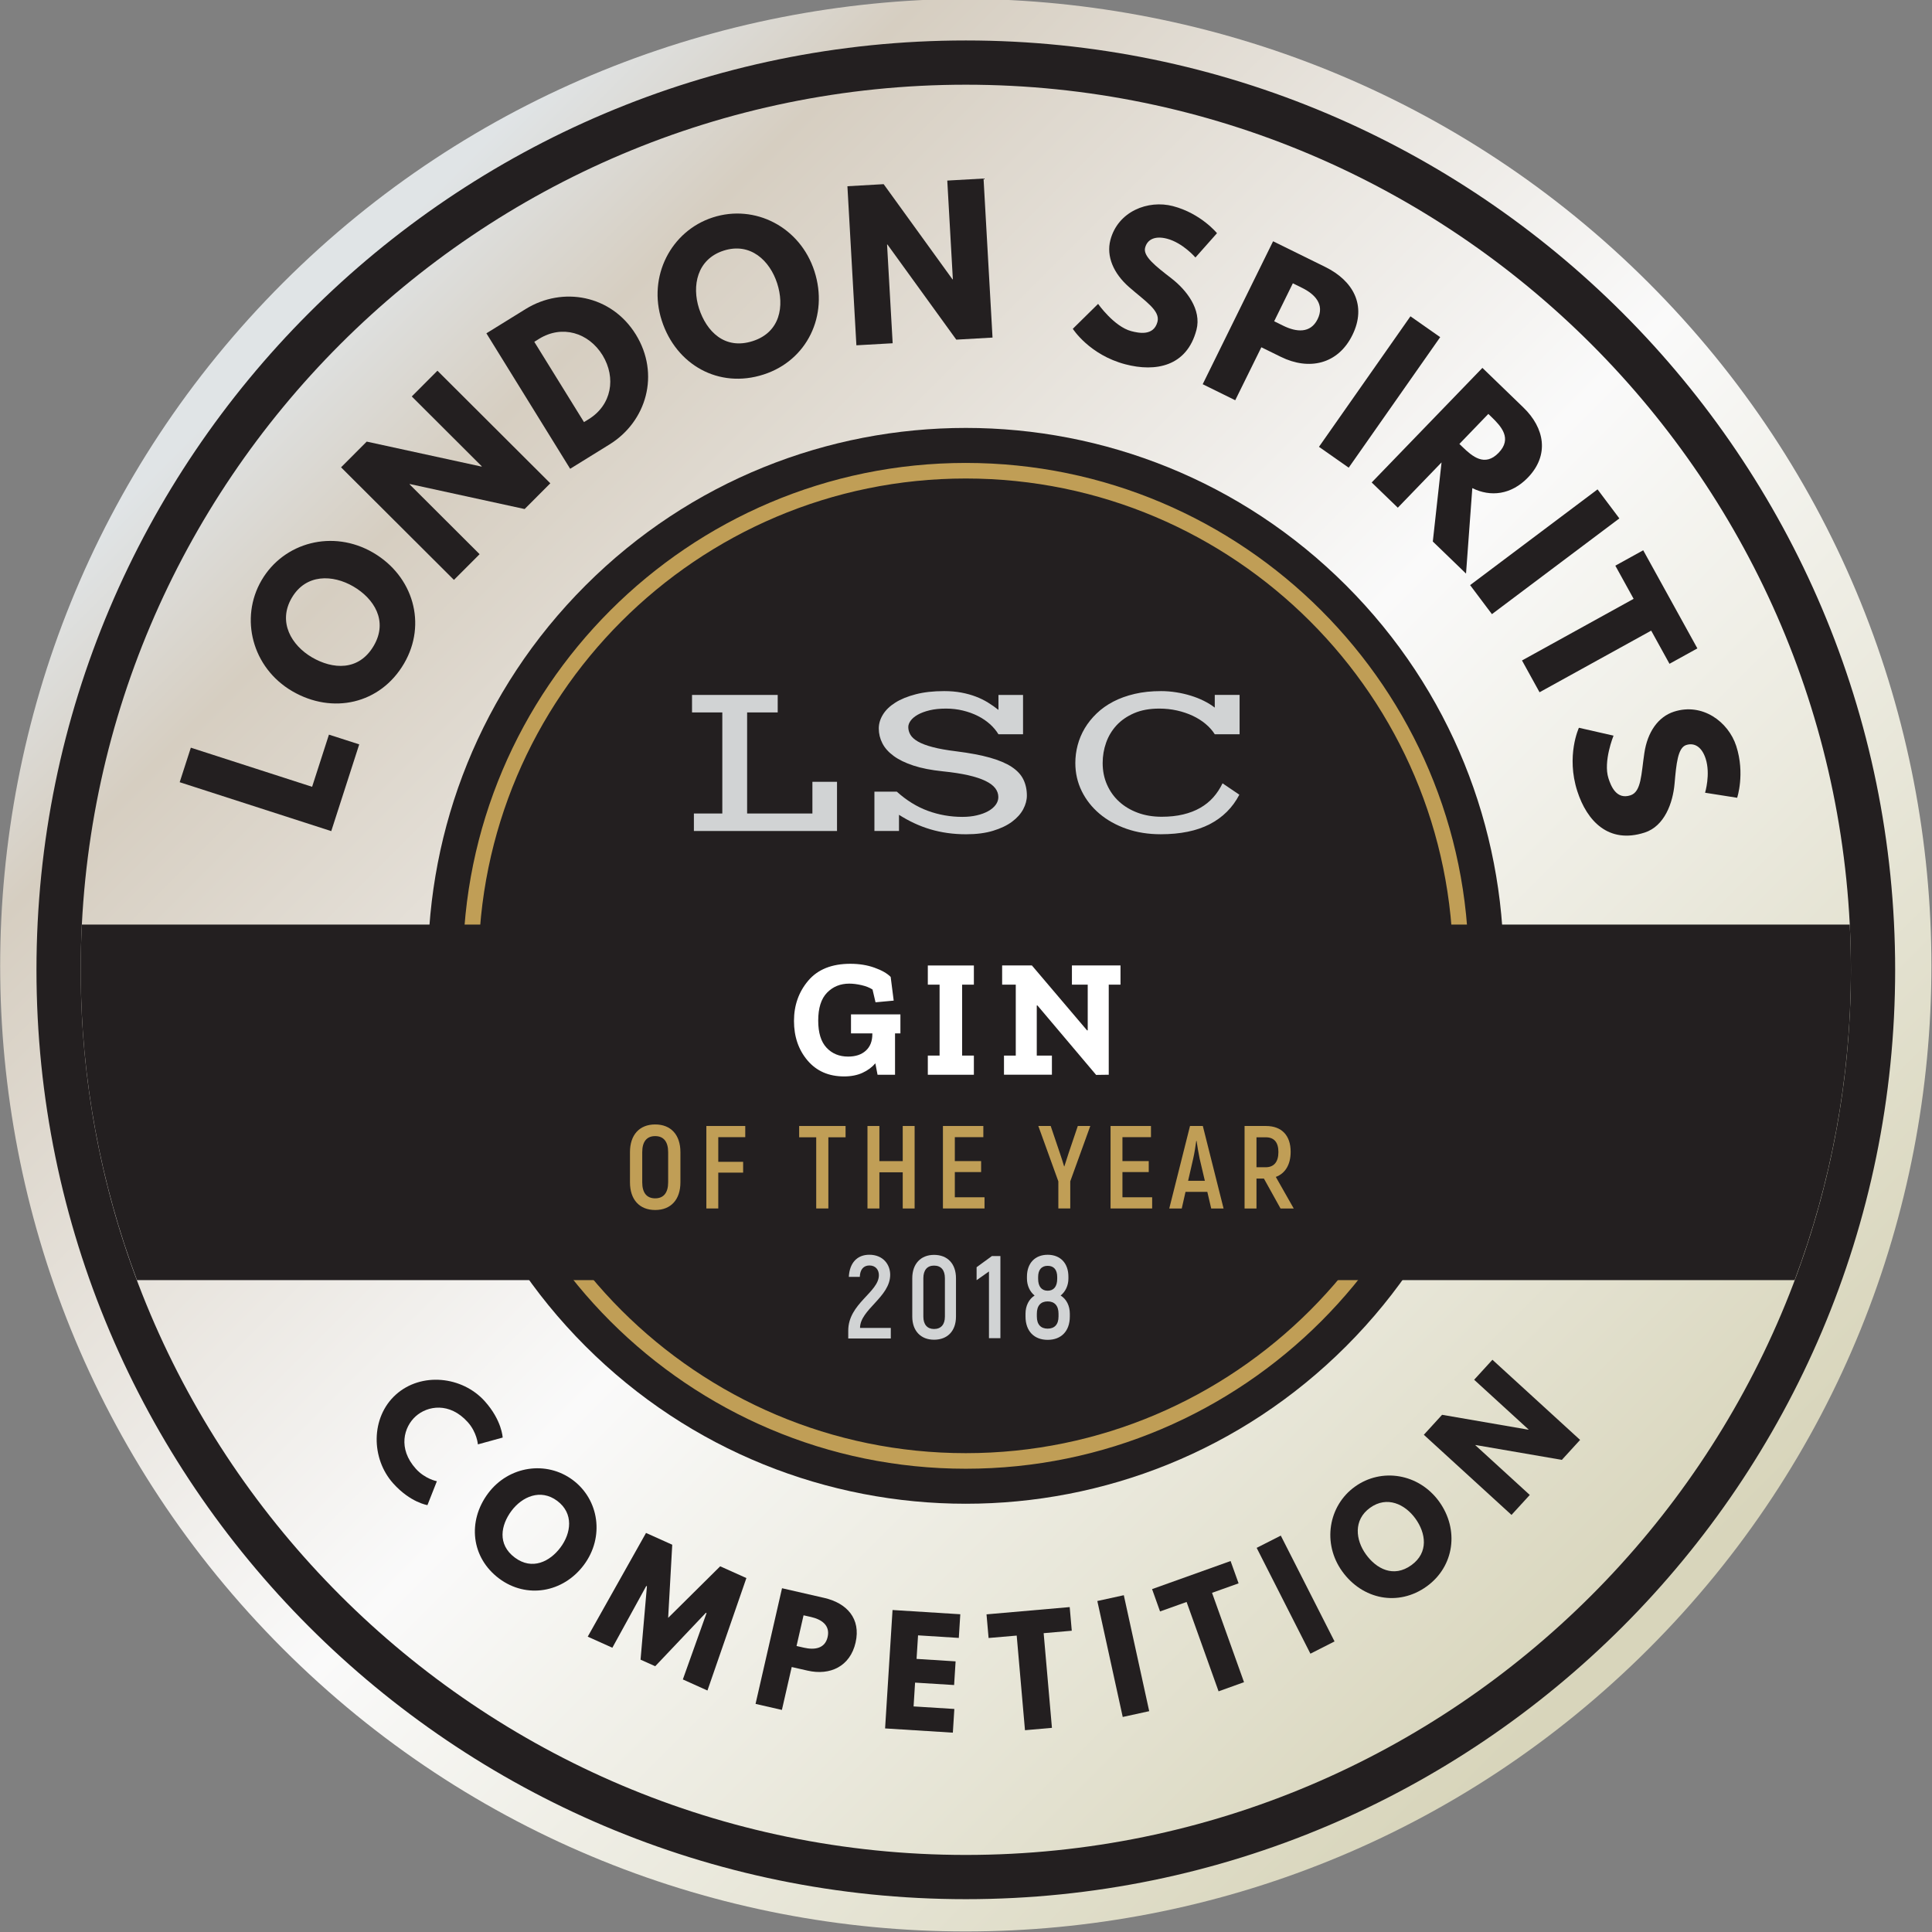 <?xml version="1.0" encoding="UTF-8" standalone="no"?>
<!DOCTYPE svg PUBLIC "-//W3C//DTD SVG 1.1//EN" "http://www.w3.org/Graphics/SVG/1.1/DTD/svg11.dtd">
<svg width="100%" height="100%" viewBox="0 0 319 319" version="1.1" xmlns="http://www.w3.org/2000/svg" xmlns:xlink="http://www.w3.org/1999/xlink" xml:space="preserve" xmlns:serif="http://www.serif.com/" style="fill-rule:evenodd;clip-rule:evenodd;stroke-linejoin:round;stroke-miterlimit:1.414;">
    <rect x="0" y="0" width="319" height="319" fill="#808080" stroke="none"/>
    <g transform="matrix(1,0,0,1,-47.237,-47.24)">
        <g transform="matrix(4.167,0,0,4.167,0,0)">
            <g transform="matrix(54.119,54.119,54.119,-54.119,22.545,22.547)">
                <path d="M0,0C0,-0.276 0.224,-0.5 0.5,-0.5C0.776,-0.5 1,-0.276 1,0C1,0.276 0.776,0.5 0.5,0.5C0.362,0.5 0.237,0.444 0.146,0.354C0.056,0.263 0,0.138 0,0Z" style="fill:url(#_Linear1);fill-rule:nonzero;"/>
            </g>
        </g>
        <g transform="matrix(4.167,0,0,4.167,0,0)">
            <g transform="matrix(1,0,0,1,34.535,64.678)">
                <path d="M0,-30.142C8.323,-38.466 21.818,-38.466 30.141,-30.142C38.464,-21.819 38.464,-8.323 30.141,0.001C21.818,8.324 8.323,8.324 0,0.001C-8.324,-8.323 -8.324,-21.819 0,-30.142" style="fill:rgb(35,31,32);fill-rule:nonzero;"/>
            </g>
        </g>
        <g transform="matrix(4.167,0,0,4.167,0,0)">
            <g transform="matrix(1,0,0,1,49.604,68.917)">
                <path d="M0,-38.62C-10.646,-38.62 -19.307,-29.958 -19.307,-19.311C-19.307,-8.663 -10.646,0 0,0C10.647,0 19.309,-8.663 19.309,-19.311C19.309,-29.958 10.647,-38.62 0,-38.62M0,0.617C-10.987,0.617 -19.925,-8.322 -19.925,-19.311C-19.925,-30.299 -10.987,-39.237 0,-39.237C10.987,-39.237 19.926,-30.299 19.926,-19.311C19.926,-8.322 10.987,0.617 0,0.617" style="fill:rgb(192,158,86);fill-rule:nonzero;"/>
            </g>
        </g>
        <g transform="matrix(4.167,0,0,4.167,0,0)">
            <g transform="matrix(1,0,0,1,49.606,84.837)">
                <path d="M0,-70.144C-19.339,-70.144 -35.072,-54.411 -35.072,-35.072C-35.072,-15.733 -19.339,0 0,0C19.338,0 35.071,-15.733 35.071,-35.072C35.071,-54.411 19.338,-70.144 0,-70.144M0,1.753C-20.305,1.753 -36.825,-14.767 -36.825,-35.072C-36.825,-55.377 -20.305,-71.897 0,-71.897C20.304,-71.897 36.824,-55.377 36.824,-35.072C36.824,-14.767 20.304,1.753 0,1.753" style="fill:rgb(35,31,32);fill-rule:nonzero;"/>
            </g>
        </g>
        <g transform="matrix(4.167,0,0,4.167,0,0)">
            <g transform="matrix(1,0,0,1,84.631,62.06)">
                <path d="M0,-14.087L-70.051,-14.087C-70.081,-13.494 -70.097,-12.896 -70.097,-12.295C-70.097,-7.971 -69.305,-3.829 -67.867,0L-2.184,0C-0.746,-3.829 0.045,-7.971 0.045,-12.295C0.045,-12.896 0.03,-13.494 0,-14.087" style="fill:rgb(35,31,32);fill-rule:nonzero;"/>
            </g>
        </g>
        <g transform="matrix(4.167,0,0,4.167,0,0)">
            <g transform="matrix(1,0,0,1,28.647,66.641)">
                <path d="M0,3.388L-0.374,4.335C-0.374,4.335 -1.047,4.235 -1.729,3.476C-2.617,2.489 -2.626,0.856 -1.625,-0.044C-0.62,-0.947 1.006,-0.775 1.897,0.218C2.58,0.978 2.607,1.658 2.607,1.658L1.625,1.928C1.625,1.928 1.589,1.453 1.223,1.046C0.503,0.244 -0.373,0.396 -0.839,0.815C-1.31,1.238 -1.554,2.093 -0.834,2.894C-0.468,3.302 0,3.388 0,3.388" style="fill:rgb(35,31,32);fill-rule:nonzero;"/>
            </g>
        </g>
        <g transform="matrix(4.167,0,0,4.167,0,0)">
            <g transform="matrix(1,0,0,1,31.736,70.846)">
                <path d="M0,2.209C0.686,2.721 1.389,2.369 1.808,1.808C2.228,1.247 2.346,0.459 1.679,-0.039C1.016,-0.533 0.286,-0.203 -0.134,0.358C-0.553,0.92 -0.703,1.684 0,2.209M2.296,-0.865C3.342,-0.085 3.558,1.4 2.735,2.501C1.913,3.602 0.462,3.849 -0.621,3.04C-1.735,2.208 -1.883,0.767 -1.061,-0.335C-0.239,-1.435 1.259,-1.64 2.296,-0.865" style="fill:rgb(35,31,32);fill-rule:nonzero;"/>
            </g>
        </g>
        <g transform="matrix(4.167,0,0,4.167,0,0)">
            <g transform="matrix(1,0,0,1,39.332,75.146)">
                <path d="M0,0.108L-0.026,0.096L-2.034,2.214L-2.615,1.953L-2.362,-0.955L-2.388,-0.966L-3.732,1.481L-4.708,1.042L-2.398,-3.068L-1.359,-2.601L-1.521,0.297L0.541,-1.746L1.579,-1.28L0.036,3.176L-0.939,2.737L0,0.108Z" style="fill:rgb(35,31,32);fill-rule:nonzero;"/>
            </g>
        </g>
        <g transform="matrix(4.167,0,0,4.167,0,0)">
            <g transform="matrix(1,0,0,1,43.192,76.735)">
                <path d="M0,-0.11C0.411,-0.016 0.832,-0.066 0.938,-0.532C1.046,-1.005 0.689,-1.233 0.278,-1.327L-0.016,-1.393L-0.294,-0.177L0,-0.11ZM0.802,-2.083C1.697,-1.879 2.263,-1.263 2.046,-0.314C1.83,0.631 1.037,1.004 0.143,0.799L-0.485,0.656L-0.874,2.356L-1.918,2.117L-0.869,-2.466L0.802,-2.083Z" style="fill:rgb(35,31,32);fill-rule:nonzero;"/>
            </g>
        </g>
        <g transform="matrix(4.167,0,0,4.167,0,0)">
            <g transform="matrix(1,0,0,1,49.328,78.886)">
                <path d="M0,-2.648L-1.615,-2.75L-1.674,-1.817L-0.127,-1.719L-0.186,-0.781L-1.733,-0.877L-1.792,0.066L-0.177,0.167L-0.236,1.106L-2.921,0.938L-2.626,-3.754L0.059,-3.586L0,-2.648Z" style="fill:rgb(35,31,32);fill-rule:nonzero;"/>
            </g>
        </g>
        <g transform="matrix(4.167,0,0,4.167,0,0)">
            <g transform="matrix(1,0,0,1,50.426,79.607)">
                <path d="M0,-4.303L3.296,-4.591L3.378,-3.654L2.264,-3.557L2.592,0.194L1.524,0.288L1.196,-3.462L0.082,-3.366L0,-4.303Z" style="fill:rgb(35,31,32);fill-rule:nonzero;"/>
            </g>
        </g>
        <g transform="matrix(4.167,0,0,4.167,0,0)">
            <g transform="matrix(-0.977,0.214,0.214,0.977,54.376,75.045)">
                <rect x="-1.562" y="-0.169" width="1.074" height="4.703" style="fill:rgb(35,31,32);"/>
            </g>
        </g>
        <g transform="matrix(4.167,0,0,4.167,0,0)">
            <g transform="matrix(1,0,0,1,56.986,77.241)">
                <path d="M0,-2.937L3.111,-4.05L3.428,-3.166L2.376,-2.79L3.643,0.751L2.635,1.113L1.368,-2.428L0.316,-2.052L0,-2.937Z" style="fill:rgb(35,31,32);fill-rule:nonzero;"/>
            </g>
        </g>
        <g transform="matrix(4.167,0,0,4.167,0,0)">
            <g transform="matrix(-0.892,0.453,0.453,0.892,60.459,73.568)">
                <rect x="-2.077" y="-0.497" width="1.072" height="4.701" style="fill:rgb(35,31,32);"/>
            </g>
        </g>
        <g transform="matrix(4.167,0,0,4.167,0,0)">
            <g transform="matrix(1,0,0,1,67.263,71.137)">
                <path d="M0,2.216C0.692,1.716 0.569,0.942 0.159,0.374C-0.25,-0.194 -0.965,-0.542 -1.64,-0.055C-2.31,0.428 -2.213,1.223 -1.803,1.79C-1.394,2.359 -0.711,2.731 0,2.216M-2.243,-0.89C-1.186,-1.654 0.293,-1.415 1.097,-0.303C1.9,0.81 1.701,2.267 0.607,3.058C-0.52,3.87 -1.938,3.58 -2.741,2.467C-3.543,1.355 -3.291,-0.135 -2.243,-0.89" style="fill:rgb(35,31,32);fill-rule:nonzero;"/>
            </g>
        </g>
        <g transform="matrix(4.167,0,0,4.167,0,0)">
            <g transform="matrix(1,0,0,1,71.952,66.007)">
                <path d="M0,4.566L-0.724,5.357L-4.198,2.182L-3.475,1.39L-0.056,1.98L-0.048,1.972L-2.204,0.001L-1.48,-0.791L1.994,2.385L1.271,3.176L-2.149,2.587L-2.156,2.595L0,4.566Z" style="fill:rgb(35,31,32);fill-rule:nonzero;"/>
            </g>
        </g>
        <g transform="matrix(4.167,0,0,4.167,0,0)">
            <g transform="matrix(1,0,0,1,23.703,42.202)">
                <path d="M0,0.311L0.667,-1.756L1.867,-1.37L0.759,2.067L-5.247,0.129L-4.805,-1.239L0,0.311Z" style="fill:rgb(35,31,32);fill-rule:nonzero;"/>
            </g>
        </g>
        <g transform="matrix(4.167,0,0,4.167,0,0)">
            <g transform="matrix(1,0,0,1,26.146,35.035)">
                <path d="M0,1.889C0.578,0.899 0.004,0.015 -0.809,-0.46C-1.62,-0.933 -2.688,-0.971 -3.25,-0.007C-3.81,0.951 -3.26,1.874 -2.447,2.349C-1.635,2.823 -0.595,2.907 0,1.889M-4.446,-0.705C-3.563,-2.217 -1.617,-2.729 -0.025,-1.8C1.566,-0.871 2.115,1.026 1.201,2.591C0.261,4.203 -1.638,4.618 -3.229,3.69C-4.822,2.76 -5.321,0.794 -4.446,-0.705" style="fill:rgb(35,31,32);fill-rule:nonzero;"/>
            </g>
        </g>
        <g transform="matrix(4.167,0,0,4.167,0,0)">
            <g transform="matrix(1,0,0,1,30.34,27.045)">
                <path d="M0,6.251L-1.017,7.27L-5.49,2.809L-4.473,1.79L0.077,2.78L0.087,2.77L-2.688,0.001L-1.671,-1.019L2.802,3.442L1.784,4.462L-2.765,3.471L-2.776,3.481L0,6.251Z" style="fill:rgb(35,31,32);fill-rule:nonzero;"/>
            </g>
        </g>
        <g transform="matrix(4.167,0,0,4.167,0,0)">
            <g transform="matrix(1,0,0,1,34.664,24.639)">
                <path d="M0,3.307C0.905,2.747 1.096,1.675 0.548,0.773C-0.007,-0.125 -1.056,-0.439 -1.968,0.124L-2.157,0.242L-0.188,3.423L0,3.307ZM-2.5,-1.057C-1.03,-1.966 0.899,-1.612 1.865,-0.05C2.834,1.518 2.296,3.398 0.819,4.311L-0.736,5.273L-4.055,-0.095L-2.5,-1.057Z" style="fill:rgb(35,31,32);fill-rule:nonzero;"/>
            </g>
        </g>
        <g transform="matrix(4.167,0,0,4.167,0,0)">
            <g transform="matrix(1,0,0,1,41.166,21.313)">
                <path d="M0,3.538C1.092,3.185 1.254,2.144 0.964,1.249C0.674,0.352 -0.096,-0.387 -1.159,-0.044C-2.214,0.297 -2.42,1.353 -2.131,2.249C-1.84,3.144 -1.122,3.901 0,3.538M-1.585,-1.361C0.083,-1.9 1.875,-0.984 2.441,0.77C3.009,2.525 2.154,4.306 0.428,4.863C-1.348,5.438 -3.041,4.481 -3.608,2.726C-4.176,0.973 -3.238,-0.827 -1.585,-1.361" style="fill:rgb(35,31,32);fill-rule:nonzero;"/>
            </g>
        </g>
        <g transform="matrix(4.167,0,0,4.167,0,0)">
            <g transform="matrix(1,0,0,1,46.707,18.492)">
                <path d="M0,6.446L-1.437,6.527L-1.793,0.224L-0.357,0.142L2.37,3.913L2.385,3.912L2.164,0L3.601,-0.081L3.957,6.221L2.521,6.303L-0.207,2.533L-0.222,2.534L0,6.446Z" style="fill:rgb(35,31,32);fill-rule:nonzero;"/>
            </g>
        </g>
        <g transform="matrix(4.167,0,0,4.167,0,0)">
            <g transform="matrix(1,0,0,1,59.558,24.755)">
                <path d="M0,-4.178L-0.854,-3.215C-0.854,-3.215 -1.351,-3.795 -1.979,-3.96C-2.453,-4.084 -2.761,-3.936 -2.848,-3.602C-2.937,-3.262 -2.423,-2.866 -1.806,-2.389C-1.201,-1.921 -0.604,-1.149 -0.813,-0.349C-1.194,1.109 -2.438,1.33 -3.63,1.017C-5.059,0.643 -5.713,-0.39 -5.713,-0.39L-4.711,-1.377C-4.711,-1.377 -4.077,-0.476 -3.396,-0.297C-3.093,-0.218 -2.508,-0.097 -2.358,-0.667C-2.243,-1.111 -2.842,-1.482 -3.472,-2.033C-4.11,-2.588 -4.39,-3.27 -4.224,-3.907C-3.924,-5.047 -2.729,-5.508 -1.744,-5.251C-0.634,-4.96 0,-4.178 0,-4.178" style="fill:rgb(35,31,32);fill-rule:nonzero;"/>
            </g>
        </g>
        <g transform="matrix(4.167,0,0,4.167,0,0)">
            <g transform="matrix(1,0,0,1,62.187,23.848)">
                <path d="M0,0.397C0.509,0.647 1.074,0.712 1.358,0.135C1.645,-0.448 1.25,-0.856 0.741,-1.106L0.377,-1.286L-0.363,0.218L0,0.397ZM1.66,-1.934C2.766,-1.389 3.315,-0.41 2.737,0.764C2.163,1.932 1.011,2.174 -0.095,1.63L-0.871,1.249L-1.906,3.348L-3.195,2.713L-0.406,-2.951L1.66,-1.934Z" style="fill:rgb(35,31,32);fill-rule:nonzero;"/>
            </g>
        </g>
        <g transform="matrix(4.167,0,0,4.167,0,0)">
            <g transform="matrix(-0.819,-0.574,-0.574,0.819,68.723,25.115)">
                <rect x="0.503" y="-0.159" width="1.439" height="6.315" style="fill:rgb(35,31,32);"/>
            </g>
        </g>
        <g transform="matrix(4.167,0,0,4.167,0,0)">
            <g transform="matrix(1,0,0,1,69.285,30.934)">
                <path d="M0,-1.889C0.39,-1.511 0.884,-1.087 1.432,-1.655C1.979,-2.221 1.538,-2.701 1.147,-3.078L1.025,-3.196L-0.122,-2.006L0,-1.889ZM2.413,-3.451C3.256,-2.638 3.452,-1.565 2.591,-0.673C1.932,0.009 1.115,0.104 0.39,-0.256L0.141,3.131L-1.175,1.86L-0.829,-1.275L-2.562,0.52L-3.597,-0.48L0.79,-5.02L2.413,-3.451Z" style="fill:rgb(35,31,32);fill-rule:nonzero;"/>
            </g>
        </g>
        <g transform="matrix(4.167,0,0,4.167,0,0)">
            <g transform="matrix(-0.601,-0.8,-0.8,0.601,75.778,33.389)">
                <rect x="1.373" y="-0.686" width="1.438" height="6.312" style="fill:rgb(35,31,32);"/>
            </g>
        </g>
        <g transform="matrix(4.167,0,0,4.167,0,0)">
            <g transform="matrix(1,0,0,1,76.447,38.767)">
                <path d="M0,-5.626L2.146,-1.738L1.041,-1.128L0.316,-2.442L-4.108,0L-4.803,-1.26L-0.38,-3.702L-1.105,-5.016L0,-5.626Z" style="fill:rgb(35,31,32);fill-rule:nonzero;"/>
            </g>
        </g>
        <g transform="matrix(4.167,0,0,4.167,0,0)">
            <g transform="matrix(1,0,0,1,80.169,41.015)">
                <path d="M0,1.933L-1.271,1.733C-1.271,1.733 -1.048,1.001 -1.248,0.382C-1.4,-0.084 -1.691,-0.262 -2.02,-0.157C-2.354,-0.048 -2.411,0.597 -2.48,1.375C-2.547,2.137 -2.877,3.056 -3.664,3.311C-5.099,3.775 -5.955,2.845 -6.333,1.673C-6.787,0.267 -6.27,-0.841 -6.27,-0.841L-4.898,-0.529C-4.898,-0.529 -5.315,0.492 -5.099,1.162C-5.003,1.459 -4.79,2.018 -4.229,1.836C-3.792,1.696 -3.803,0.992 -3.677,0.162C-3.554,-0.674 -3.129,-1.277 -2.503,-1.479C-1.381,-1.842 -0.348,-1.084 -0.035,-0.115C0.318,0.978 0,1.933 0,1.933" style="fill:rgb(35,31,32);fill-rule:nonzero;"/>
            </g>
        </g>
        <g transform="matrix(4.167,0,0,4.167,0,0)">
            <g transform="matrix(1,0,0,1,38.831,39.566)">
                <path d="M0,4.005L1.126,4.005L1.126,0L-0.074,0L-0.074,-0.693L3.321,-0.693L3.321,0L2.109,0L2.109,4.005L4.696,4.005L4.696,2.749L5.671,2.749L5.671,4.698L0,4.698L0,4.005Z" style="fill:rgb(209,211,212);fill-rule:nonzero;"/>
            </g>
        </g>
        <g transform="matrix(4.167,0,0,4.167,0,0)">
            <g transform="matrix(1,0,0,1,45.984,40.41)">
                <path d="M0,2.295L0.887,2.295C1.271,2.641 1.681,2.895 2.117,3.055C2.553,3.215 3.01,3.295 3.486,3.295C3.693,3.295 3.884,3.275 4.057,3.234C4.23,3.194 4.381,3.139 4.508,3.068C4.635,2.997 4.734,2.914 4.804,2.819C4.875,2.724 4.91,2.621 4.91,2.512C4.91,2.384 4.87,2.268 4.789,2.161C4.708,2.054 4.579,1.957 4.402,1.871C4.224,1.784 3.996,1.709 3.717,1.645C3.439,1.582 3.103,1.53 2.711,1.49C2.255,1.443 1.867,1.368 1.546,1.262C1.226,1.157 0.963,1.029 0.76,0.879C0.556,0.729 0.408,0.562 0.314,0.376C0.22,0.192 0.173,-0.003 0.173,-0.208C0.173,-0.398 0.228,-0.582 0.338,-0.76C0.447,-0.937 0.61,-1.095 0.827,-1.232C1.043,-1.369 1.314,-1.479 1.637,-1.563C1.96,-1.647 2.335,-1.689 2.763,-1.689C3.011,-1.689 3.238,-1.669 3.445,-1.63C3.651,-1.591 3.842,-1.539 4.016,-1.472C4.191,-1.406 4.352,-1.327 4.499,-1.236C4.646,-1.145 4.785,-1.048 4.915,-0.944L4.915,-1.537L5.889,-1.537L5.889,0.022L4.915,0.022C4.828,-0.122 4.715,-0.257 4.577,-0.381C4.438,-0.505 4.279,-0.613 4.098,-0.704C3.918,-0.795 3.721,-0.866 3.507,-0.918C3.294,-0.97 3.07,-0.996 2.837,-0.996C2.591,-0.996 2.375,-0.974 2.189,-0.929C2.003,-0.884 1.847,-0.826 1.721,-0.756C1.596,-0.685 1.501,-0.606 1.438,-0.52C1.374,-0.433 1.342,-0.348 1.342,-0.264C1.342,-0.157 1.37,-0.056 1.427,0.041C1.483,0.138 1.583,0.227 1.725,0.31C1.869,0.392 2.062,0.466 2.308,0.53C2.553,0.595 2.865,0.651 3.243,0.697C3.774,0.764 4.219,0.847 4.577,0.948C4.935,1.05 5.222,1.171 5.439,1.314C5.655,1.457 5.81,1.623 5.902,1.812C5.994,2.001 6.041,2.214 6.041,2.451C6.041,2.63 5.992,2.811 5.896,2.992C5.799,3.174 5.652,3.338 5.454,3.486C5.256,3.633 5.006,3.753 4.703,3.845C4.4,3.938 4.043,3.984 3.633,3.984C3.376,3.984 3.13,3.967 2.895,3.934C2.66,3.901 2.433,3.852 2.215,3.787C1.997,3.722 1.785,3.642 1.58,3.546C1.375,3.451 1.174,3.34 0.974,3.213L0.974,3.854L0,3.854L0,2.295Z" style="fill:rgb(209,211,212);fill-rule:nonzero;"/>
            </g>
        </g>
        <g transform="matrix(4.167,0,0,4.167,0,0)">
            <g transform="matrix(1,0,0,1,53.945,41.544)">
                <path d="M0,0.026C0,-0.214 0.031,-0.45 0.093,-0.684C0.155,-0.918 0.249,-1.14 0.374,-1.351C0.5,-1.562 0.657,-1.757 0.845,-1.938C1.032,-2.118 1.251,-2.274 1.503,-2.406C1.754,-2.537 2.037,-2.639 2.354,-2.713C2.669,-2.787 3.017,-2.823 3.395,-2.823C3.597,-2.823 3.797,-2.807 3.997,-2.775C4.196,-2.744 4.387,-2.7 4.571,-2.643C4.754,-2.587 4.927,-2.519 5.09,-2.438C5.253,-2.357 5.398,-2.267 5.525,-2.169L5.525,-2.672L6.509,-2.672L6.509,-1.113L5.525,-1.113C5.433,-1.26 5.312,-1.396 5.162,-1.522C5.012,-1.648 4.841,-1.755 4.651,-1.845C4.46,-1.934 4.252,-2.004 4.027,-2.055C3.802,-2.105 3.568,-2.13 3.326,-2.13C2.945,-2.13 2.613,-2.07 2.332,-1.949C2.05,-1.827 1.817,-1.666 1.632,-1.466C1.448,-1.265 1.31,-1.036 1.219,-0.777C1.128,-0.519 1.083,-0.251 1.083,0.026C1.083,0.338 1.14,0.624 1.256,0.885C1.371,1.147 1.532,1.371 1.739,1.559C1.945,1.747 2.191,1.893 2.477,1.999C2.763,2.104 3.077,2.156 3.421,2.156C3.733,2.156 4.016,2.126 4.27,2.065C4.524,2.005 4.75,1.918 4.95,1.803C5.148,1.69 5.321,1.55 5.467,1.386C5.613,1.221 5.734,1.036 5.833,0.831L6.499,1.282C6.231,1.796 5.839,2.185 5.324,2.451C4.809,2.717 4.161,2.849 3.382,2.849C2.891,2.849 2.439,2.777 2.027,2.633C1.614,2.488 1.257,2.289 0.957,2.035C0.657,1.781 0.422,1.483 0.253,1.139C0.085,0.796 0,0.424 0,0.026" style="fill:rgb(209,211,212);fill-rule:nonzero;"/>
            </g>
        </g>
        <g transform="matrix(4.167,0,0,4.167,0,0)">
            <g transform="matrix(1,0,0,1,47.014,51.231)">
                <path d="M0,1.053L-0.213,1.053L-0.213,2.692L-0.906,2.692L-0.993,2.239C-1.125,2.394 -1.295,2.52 -1.502,2.615C-1.708,2.71 -1.952,2.758 -2.231,2.758C-2.84,2.758 -3.323,2.547 -3.681,2.125C-4.038,1.703 -4.217,1.182 -4.217,0.56C-4.217,-0.062 -4.028,-0.594 -3.65,-1.039C-3.273,-1.483 -2.718,-1.705 -1.985,-1.705C-1.634,-1.705 -1.315,-1.654 -1.029,-1.551C-0.743,-1.45 -0.528,-1.328 -0.386,-1.185L-0.266,-0.246L-0.986,-0.179L-1.105,-0.686C-1.221,-0.761 -1.367,-0.819 -1.542,-0.859C-1.718,-0.899 -1.878,-0.919 -2.025,-0.919C-2.38,-0.919 -2.674,-0.8 -2.908,-0.559C-3.141,-0.319 -3.257,0.049 -3.257,0.546C-3.257,1.027 -3.147,1.384 -2.928,1.619C-2.708,1.855 -2.422,1.972 -2.072,1.972C-1.778,1.972 -1.545,1.895 -1.372,1.739C-1.199,1.583 -1.112,1.364 -1.112,1.079L-1.112,1.053L-1.958,1.053L-1.958,0.3L0,0.3L0,1.053Z" style="fill:white;fill-rule:nonzero;"/>
            </g>
        </g>
        <g transform="matrix(4.167,0,0,4.167,0,0)">
            <g transform="matrix(1,0,0,1,49.925,49.593)">
                <path d="M0,4.33L-1.825,4.33L-1.825,3.57L-1.359,3.57L-1.359,0.76L-1.825,0.76L-1.825,0L0,0L0,0.76L-0.466,0.76L-0.466,3.57L0,3.57L0,4.33Z" style="fill:white;fill-rule:nonzero;"/>
            </g>
        </g>
        <g transform="matrix(4.167,0,0,4.167,0,0)">
            <g transform="matrix(1,0,0,1,55.735,53.169)">
                <path d="M0,-2.817L-0.466,-2.817L-0.466,0.753L-0.966,0.76L-3.291,-1.992L-3.318,-1.992L-3.318,-0.006L-2.718,-0.006L-2.718,0.753L-4.617,0.753L-4.617,-0.006L-4.15,-0.006L-4.15,-2.817L-4.69,-2.817L-4.69,-3.577L-3.511,-3.577L-1.326,-1.005L-1.299,-1.005L-1.299,-2.817L-1.925,-2.817L-1.925,-3.577L0,-3.577L0,-2.817Z" style="fill:white;fill-rule:nonzero;"/>
            </g>
        </g>
        <g transform="matrix(4.167,0,0,4.167,0,0)">
            <g transform="matrix(1,0,0,1,37.811,56.989)">
                <path d="M0,1.196L0,0.001C0,-0.41 -0.177,-0.635 -0.514,-0.635C-0.854,-0.635 -1.027,-0.41 -1.027,0.001L-1.027,1.196C-1.027,1.606 -0.854,1.831 -0.514,1.831C-0.177,1.831 0,1.606 0,1.196M-1.513,1.196L-1.513,0.001C-1.513,-0.682 -1.139,-1.097 -0.514,-1.097C0.112,-1.097 0.486,-0.682 0.486,0.001L0.486,1.196C0.486,1.878 0.112,2.293 -0.514,2.293C-1.139,2.293 -1.513,1.878 -1.513,1.196" style="fill:rgb(192,158,86);fill-rule:nonzero;"/>
            </g>
        </g>
        <g transform="matrix(4.167,0,0,4.167,0,0)">
            <g transform="matrix(1,0,0,1,39.797,58.778)">
                <path d="M0,-2.382L0,-1.405L0.985,-1.405L0.985,-0.977L0,-0.977L0,0.443L-0.472,0.443L-0.472,-2.825L1.069,-2.825L1.069,-2.382L0,-2.382Z" style="fill:rgb(192,158,86);fill-rule:nonzero;"/>
            </g>
        </g>
        <g transform="matrix(4.167,0,0,4.167,0,0)">
            <g transform="matrix(1,0,0,1,44.841,58.773)">
                <path d="M0,-2.372L-0.682,-2.372L-0.682,0.448L-1.163,0.448L-1.163,-2.372L-1.839,-2.372L-1.839,-2.82L0,-2.82L0,-2.372Z" style="fill:rgb(192,158,86);fill-rule:nonzero;"/>
            </g>
        </g>
        <g transform="matrix(4.167,0,0,4.167,0,0)">
            <g transform="matrix(1,0,0,1,47.577,59.222)">
                <path d="M0,-3.269L0,0L-0.471,0L-0.471,-1.434L-1.396,-1.434L-1.396,0L-1.868,0L-1.868,-3.269L-1.396,-3.269L-1.396,-1.877L-0.471,-1.877L-0.471,-3.269L0,-3.269Z" style="fill:rgb(192,158,86);fill-rule:nonzero;"/>
            </g>
        </g>
        <g transform="matrix(4.167,0,0,4.167,0,0)">
            <g transform="matrix(1,0,0,1,50.347,56.396)">
                <path d="M0,2.382L0,2.825L-1.648,2.825L-1.648,-0.443L-0.047,-0.443L-0.047,0L-1.177,0L-1.177,0.948L-0.135,0.948L-0.135,1.383L-1.177,1.383L-1.177,2.382L0,2.382Z" style="fill:rgb(192,158,86);fill-rule:nonzero;"/>
            </g>
        </g>
        <g transform="matrix(4.167,0,0,4.167,0,0)">
            <g transform="matrix(1,0,0,1,53.272,57.027)">
                <path d="M0,1.12L-0.793,-1.074L-0.303,-1.074L0.065,0.014C0.112,0.154 0.182,0.364 0.229,0.527L0.238,0.527L0.406,0.005L0.771,-1.074L1.266,-1.074L0.472,1.12L0.472,2.194L0,2.194L0,1.12Z" style="fill:rgb(192,158,86);fill-rule:nonzero;"/>
            </g>
        </g>
        <g transform="matrix(4.167,0,0,4.167,0,0)">
            <g transform="matrix(1,0,0,1,56.989,56.396)">
                <path d="M0,2.382L0,2.825L-1.648,2.825L-1.648,-0.443L-0.047,-0.443L-0.047,0L-1.177,0L-1.177,0.948L-0.135,0.948L-0.135,1.383L-1.177,1.383L-1.177,2.382L0,2.382Z" style="fill:rgb(192,158,86);fill-rule:nonzero;"/>
            </g>
        </g>
        <g transform="matrix(4.167,0,0,4.167,0,0)">
            <g transform="matrix(1,0,0,1,59.077,57.051)">
                <path d="M0,1.073L-0.206,0.196C-0.252,-0.019 -0.304,-0.332 -0.327,-0.505L-0.341,-0.505C-0.364,-0.332 -0.411,-0.019 -0.462,0.196L-0.663,1.073L0,1.073ZM0.098,1.512L-0.766,1.512L-0.915,2.171L-1.41,2.171L-0.588,-1.098L-0.08,-1.098L0.742,2.171L0.252,2.171L0.098,1.512Z" style="fill:rgb(192,158,86);fill-rule:nonzero;"/>
            </g>
        </g>
        <g transform="matrix(4.167,0,0,4.167,0,0)">
            <g transform="matrix(1,0,0,1,61.123,57.587)">
                <path d="M0,0.001L0.364,0.001C0.696,0.001 0.869,-0.214 0.869,-0.602C0.869,-0.989 0.696,-1.186 0.369,-1.186L0,-1.186L0,0.001ZM0.294,0.449L0,0.449L0,1.635L-0.472,1.635L-0.472,-1.634L0.374,-1.634C1,-1.634 1.354,-1.26 1.354,-0.611C1.354,-0.103 1.139,0.248 0.766,0.384L1.476,1.635L0.953,1.635L0.294,0.449Z" style="fill:rgb(192,158,86);fill-rule:nonzero;"/>
            </g>
        </g>
        <g transform="matrix(4.167,0,0,4.167,0,0)">
            <g transform="matrix(1,0,0,1,44.947,61.367)">
                <path d="M0,2.695C0,1.621 1.214,1.173 1.214,0.496C1.214,0.29 1.088,0.113 0.84,0.113C0.611,0.113 0.467,0.266 0.458,0.565L0.023,0.565C0.051,0.009 0.354,-0.312 0.835,-0.312C1.377,-0.312 1.662,0.071 1.662,0.481C1.662,1.364 0.467,1.859 0.467,2.588L1.686,2.588L1.686,3.007L0,3.007L0,2.695Z" style="fill:rgb(209,211,212);fill-rule:nonzero;"/>
            </g>
        </g>
        <g transform="matrix(4.167,0,0,4.167,0,0)">
            <g transform="matrix(1,0,0,1,48.777,61.975)">
                <path d="M0,1.532L0,0.01C0,-0.313 -0.154,-0.49 -0.43,-0.49C-0.7,-0.49 -0.854,-0.313 -0.854,0.01L-0.854,1.532C-0.854,1.844 -0.7,2.022 -0.43,2.022C-0.154,2.022 0,1.844 0,1.532M-1.293,1.532L-1.293,0.01C-1.293,-0.56 -0.957,-0.915 -0.43,-0.915C0.107,-0.915 0.439,-0.56 0.439,0.01L0.439,1.532C0.439,2.096 0.107,2.447 -0.43,2.447C-0.957,2.447 -1.293,2.096 -1.293,1.532" style="fill:rgb(209,211,212);fill-rule:nonzero;"/>
            </g>
        </g>
        <g transform="matrix(4.167,0,0,4.167,0,0)">
            <g transform="matrix(1,0,0,1,50.976,64.361)">
                <path d="M0,-3.255L0,0L-0.453,0L-0.453,-2.644L-0.943,-2.298L-0.943,-2.812L-0.336,-3.255L0,-3.255Z" style="fill:rgb(209,211,212);fill-rule:nonzero;"/>
            </g>
        </g>
        <g transform="matrix(4.167,0,0,4.167,0,0)">
            <g transform="matrix(1,0,0,1,52.471,63.475)">
                <path d="M0,-1.467C0,-1.159 0.14,-0.995 0.378,-0.995C0.617,-0.995 0.756,-1.159 0.756,-1.467L0.756,-1.537C0.756,-1.831 0.617,-1.981 0.378,-1.981C0.14,-1.981 0,-1.831 0,-1.537L0,-1.467ZM0.808,-0.085C0.808,-0.403 0.649,-0.571 0.378,-0.571C0.107,-0.571 -0.051,-0.403 -0.051,-0.085L-0.051,0.027C-0.051,0.345 0.107,0.508 0.378,0.508C0.649,0.508 0.808,0.345 0.808,0.027L0.808,-0.085ZM1.256,-0.085L1.256,0.027C1.256,0.606 0.916,0.952 0.378,0.952C-0.159,0.952 -0.5,0.606 -0.5,0.027L-0.5,-0.085C-0.5,-0.398 -0.364,-0.664 -0.14,-0.804C-0.327,-0.953 -0.443,-1.201 -0.443,-1.477L-0.443,-1.551C-0.443,-2.083 -0.126,-2.419 0.378,-2.419C0.883,-2.419 1.2,-2.083 1.2,-1.551L1.2,-1.477C1.2,-1.201 1.083,-0.958 0.892,-0.804C1.121,-0.664 1.256,-0.398 1.256,-0.085" style="fill:rgb(209,211,212);fill-rule:nonzero;"/>
            </g>
        </g>
    </g>
    <defs>
        <linearGradient id="_Linear1" x1="0" y1="0" x2="1" y2="0" gradientUnits="userSpaceOnUse" gradientTransform="matrix(1,0,0,-1,0,2.22471e-06)"><stop offset="0" style="stop-color:rgb(224,228,230);stop-opacity:1"/><stop offset="0.01" style="stop-color:rgb(224,228,230);stop-opacity:1"/><stop offset="0.12" style="stop-color:rgb(214,206,193);stop-opacity:1"/><stop offset="0.52" style="stop-color:rgb(250,250,250);stop-opacity:1"/><stop offset="1" style="stop-color:rgb(216,213,187);stop-opacity:1"/></linearGradient>
    </defs>
</svg>
